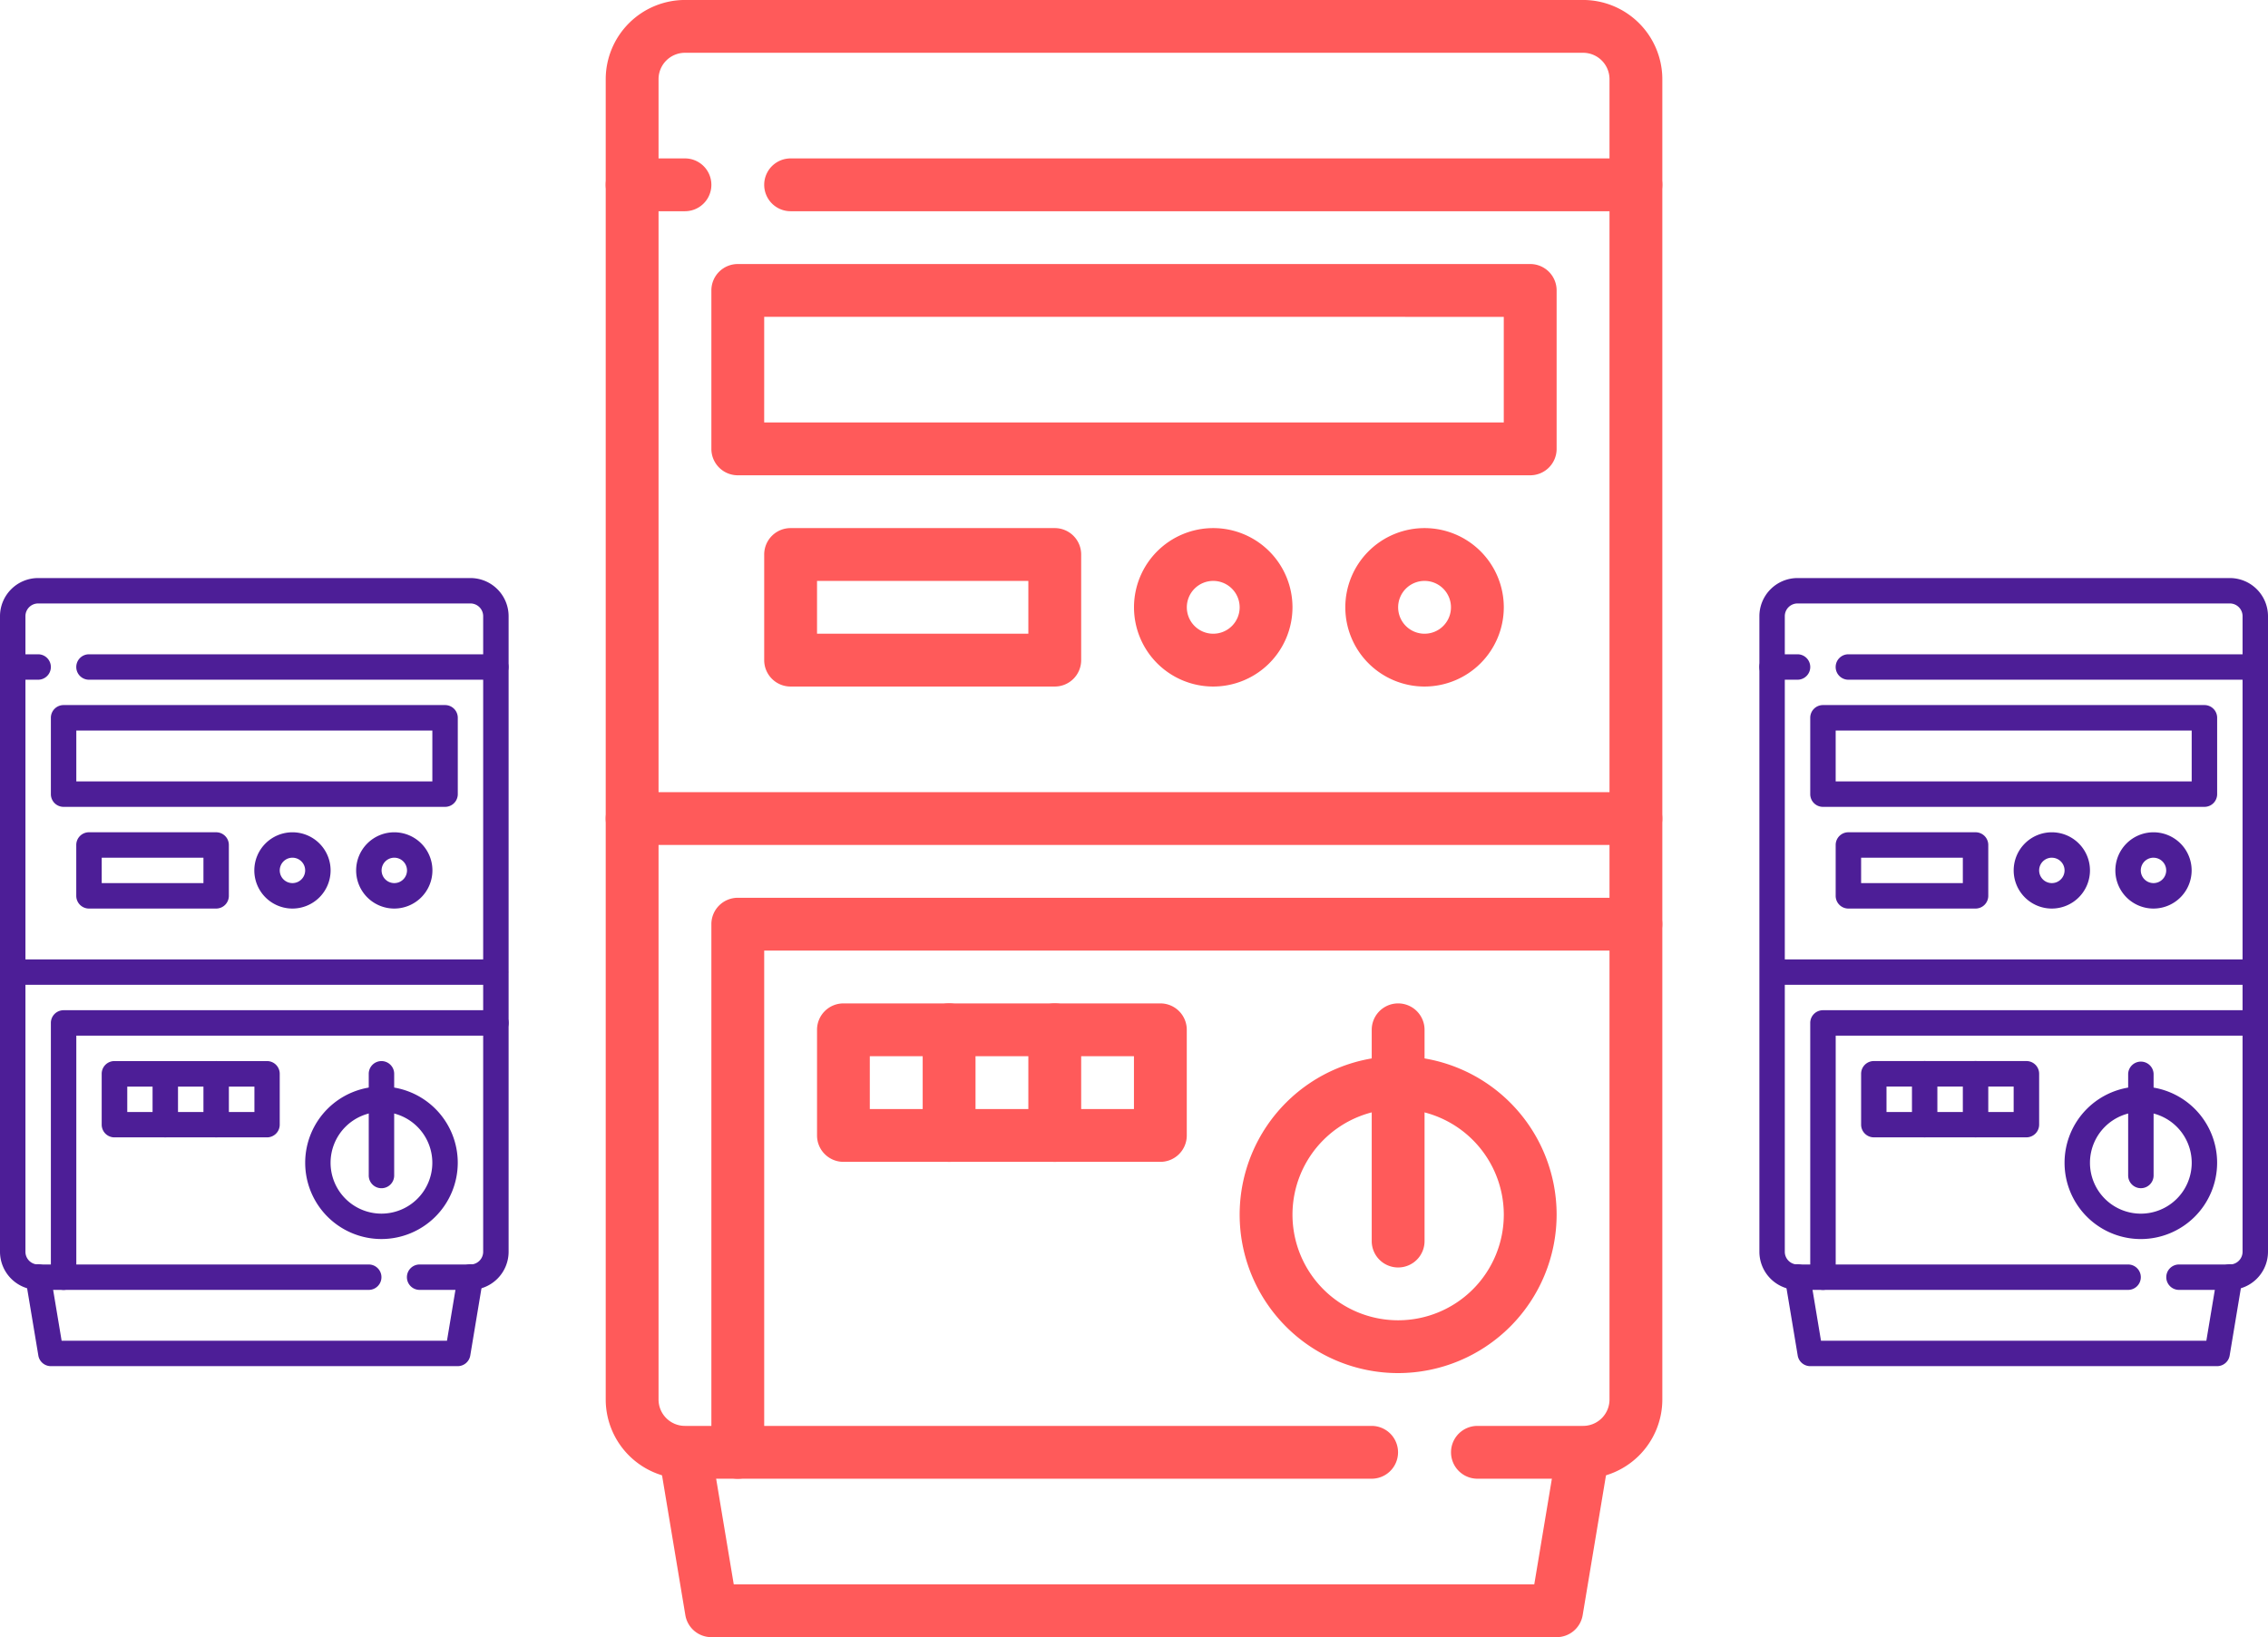 <?xml version="1.0" encoding="UTF-8"?> <svg xmlns="http://www.w3.org/2000/svg" width="90.5" height="65.348" viewBox="0 0 90.5 65.348"><g transform="translate(-945.903 -960.676)"><g transform="translate(970.073 960.675)"><path d="M1018,1028.024h-4.216a1.054,1.054,0,1,1,0-2.108H1018a1.054,1.054,0,0,0,1.054-1.054v-52.7a1.054,1.054,0,0,0-1.054-1.054H982.162a1.054,1.054,0,0,0-1.054,1.054v52.7a1.054,1.054,0,0,0,1.054,1.054h27.4a1.054,1.054,0,1,1,0,2.108h-27.4a3.166,3.166,0,0,1-3.162-3.162v-52.7A3.166,3.166,0,0,1,982.162,969H1018a3.166,3.166,0,0,1,3.162,3.162v52.7A3.166,3.166,0,0,1,1018,1028.024Z" transform="translate(-979 -969)" fill="#ff5a5a"></path><g transform="translate(2.108 56.915)"><path d="M1016.836,1031.432H983.108a1.053,1.053,0,0,1-1.039-.881l-1.054-6.324a1.054,1.054,0,0,1,2.079-.345l.907,5.443h31.943l.907-5.443a1.054,1.054,0,0,1,2.079.345l-1.054,6.324A1.052,1.052,0,0,1,1016.836,1031.432Z" transform="translate(-981 -1022.999)" fill="#ff5a5a"></path></g><g transform="translate(6.324 6.324)"><path d="M1019.782,977.108H986.054a1.054,1.054,0,0,1,0-2.108h33.729a1.054,1.054,0,0,1,0,2.108Z" transform="translate(-985 -975)" fill="#ff5a5a"></path></g><g transform="translate(0 6.324)"><path d="M982.162,977.108h-2.108a1.054,1.054,0,1,1,0-2.108h2.108a1.054,1.054,0,1,1,0,2.108Z" transform="translate(-979 -975)" fill="#ff5a5a"></path></g><g transform="translate(4.216 10.54)"><path d="M1015.674,987.432h-31.62A1.053,1.053,0,0,1,983,986.378v-6.324A1.053,1.053,0,0,1,984.054,979h31.62a1.053,1.053,0,0,1,1.054,1.054v6.324A1.053,1.053,0,0,1,1015.674,987.432Zm-30.567-2.108h29.512v-4.216H985.108Z" transform="translate(-983 -979)" fill="#ff5a5a"></path></g><g transform="translate(6.324 21.08)"><path d="M996.594,995.324h-10.54A1.053,1.053,0,0,1,985,994.27v-4.216A1.053,1.053,0,0,1,986.054,989h10.54a1.053,1.053,0,0,1,1.054,1.054v4.216A1.053,1.053,0,0,1,996.594,995.324Zm-9.486-2.108h8.432v-2.108h-8.432Z" transform="translate(-985 -989)" fill="#ff5a5a"></path></g><g transform="translate(21.08 21.08)"><path d="M1002.162,995.324a3.162,3.162,0,1,1,3.162-3.162A3.166,3.166,0,0,1,1002.162,995.324Zm0-4.216a1.054,1.054,0,1,0,1.054,1.054A1.055,1.055,0,0,0,1002.162,991.108Z" transform="translate(-999 -989)" fill="#ff5a5a"></path></g><g transform="translate(29.512 21.08)"><path d="M1010.162,995.324a3.162,3.162,0,1,1,3.162-3.162A3.166,3.166,0,0,1,1010.162,995.324Zm0-4.216a1.054,1.054,0,1,0,1.054,1.054A1.054,1.054,0,0,0,1010.162,991.108Z" transform="translate(-1007 -989)" fill="#ff5a5a"></path></g><g transform="translate(0 31.62)"><path d="M1020.106,1001.108H980.054a1.054,1.054,0,1,1,0-2.108h40.052a1.054,1.054,0,1,1,0,2.108Z" transform="translate(-979 -999)" fill="#ff5a5a"></path></g><g transform="translate(4.216 35.836)"><path d="M984.054,1026.188a1.053,1.053,0,0,1-1.054-1.054v-21.08a1.053,1.053,0,0,1,1.054-1.054h35.836a1.054,1.054,0,1,1,0,2.108H985.108v20.026A1.053,1.053,0,0,1,984.054,1026.188Z" transform="translate(-983 -1003)" fill="#ff5a5a"></path></g><g transform="translate(25.296 42.16)"><path d="M1009.324,1021.648a6.324,6.324,0,1,1,6.324-6.324A6.33,6.33,0,0,1,1009.324,1021.648Zm0-10.54a4.216,4.216,0,1,0,4.216,4.216A4.22,4.22,0,0,0,1009.324,1011.108Z" transform="translate(-1003 -1009)" fill="#ff5a5a"></path></g><g transform="translate(30.566 40.052)"><path d="M1009.054,1017.54a1.053,1.053,0,0,1-1.054-1.054v-8.432a1.054,1.054,0,1,1,2.108,0v8.432A1.053,1.053,0,0,1,1009.054,1017.54Z" transform="translate(-1008 -1007)" fill="#ff5a5a"></path></g><g transform="translate(8.432 40.052)"><path d="M1000.7,1013.324H988.054A1.053,1.053,0,0,1,987,1012.27v-4.216a1.053,1.053,0,0,1,1.054-1.054H1000.7a1.053,1.053,0,0,1,1.054,1.054v4.216A1.053,1.053,0,0,1,1000.7,1013.324Zm-11.594-2.108h10.54v-2.108h-10.54Z" transform="translate(-987 -1007)" fill="#ff5a5a"></path></g><g transform="translate(12.648 40.052)"><path d="M992.054,1013.324A1.053,1.053,0,0,1,991,1012.27v-4.216a1.054,1.054,0,0,1,2.108,0v4.216A1.053,1.053,0,0,1,992.054,1013.324Z" transform="translate(-991 -1007)" fill="#ff5a5a"></path></g><g transform="translate(16.864 40.052)"><path d="M996.054,1013.324A1.053,1.053,0,0,1,995,1012.27v-4.216a1.054,1.054,0,1,1,2.108,0v4.216A1.053,1.053,0,0,1,996.054,1013.324Z" transform="translate(-995 -1007)" fill="#ff5a5a"></path></g></g><g transform="translate(945.903 983.749)"><path d="M964.676,1005.413h-2.029a.507.507,0,1,1,0-1.014h2.029a.508.508,0,0,0,.507-.508V978.522a.508.508,0,0,0-.507-.508H947.425a.508.508,0,0,0-.507.508v25.369a.508.508,0,0,0,.507.508h13.192a.507.507,0,1,1,0,1.014H947.425a1.524,1.524,0,0,1-1.522-1.522V978.522A1.524,1.524,0,0,1,947.425,977h17.251a1.524,1.524,0,0,1,1.522,1.522v25.369A1.524,1.524,0,0,1,964.676,1005.413Z" transform="translate(-945.903 -977)" fill="#4d1e97"></path><g transform="translate(1.015 27.397)"><path d="M964.574,1019.381H948.337a.507.507,0,0,1-.5-.424l-.508-3.044a.507.507,0,1,1,1-.167l.437,2.62h15.377l.436-2.62a.507.507,0,1,1,1,.167l-.507,3.044A.508.508,0,0,1,964.574,1019.381Z" transform="translate(-947.322 -1015.321)" fill="#4d1e97"></path></g><g transform="translate(3.044 3.044)"><path d="M966.9,982.272H950.668a.507.507,0,1,1,0-1.015H966.9a.507.507,0,0,1,0,1.015Z" transform="translate(-950.161 -981.258)" fill="#4d1e97"></path></g><g transform="translate(0 3.044)"><path d="M947.425,982.272h-1.015a.507.507,0,1,1,0-1.015h1.015a.507.507,0,1,1,0,1.015Z" transform="translate(-945.903 -981.258)" fill="#4d1e97"></path></g><g transform="translate(2.03 5.074)"><path d="M964.471,988.156H949.25a.507.507,0,0,1-.508-.507V984.6a.507.507,0,0,1,.508-.507h15.221a.507.507,0,0,1,.508.507v3.045A.507.507,0,0,1,964.471,988.156Zm-14.714-1.015h14.207v-2.03H949.757Z" transform="translate(-948.742 -984.097)" fill="#4d1e97"></path></g><g transform="translate(3.044 10.148)"><path d="M955.742,994.238h-5.074a.508.508,0,0,1-.508-.508V991.7a.507.507,0,0,1,.508-.507h5.074a.507.507,0,0,1,.507.507v2.03A.507.507,0,0,1,955.742,994.238Zm-4.566-1.015h4.059v-1.014h-4.059Z" transform="translate(-950.161 -991.194)" fill="#4d1e97"></path></g><g transform="translate(10.148 10.148)"><path d="M961.619,994.238a1.522,1.522,0,1,1,1.522-1.522A1.524,1.524,0,0,1,961.619,994.238Zm0-2.03a.507.507,0,1,0,.507.508A.508.508,0,0,0,961.619,992.208Z" transform="translate(-960.097 -991.194)" fill="#4d1e97"></path></g><g transform="translate(14.207 10.148)"><path d="M967.3,994.238a1.522,1.522,0,1,1,1.522-1.522A1.524,1.524,0,0,1,967.3,994.238Zm0-2.03a.507.507,0,1,0,.508.508A.508.508,0,0,0,967.3,992.208Z" transform="translate(-965.774 -991.194)" fill="#4d1e97"></path></g><g transform="translate(0 15.221)"><path d="M965.691,999.305H946.411a.508.508,0,0,1,0-1.015h19.281a.508.508,0,0,1,0,1.015Z" transform="translate(-945.903 -998.29)" fill="#4d1e97"></path></g><g transform="translate(2.03 17.251)"><path d="M949.25,1012.291a.507.507,0,0,1-.508-.508v-10.147a.507.507,0,0,1,.508-.508H966.5a.507.507,0,0,1,0,1.014H949.757v9.64A.507.507,0,0,1,949.25,1012.291Z" transform="translate(-948.742 -1001.129)" fill="#4d1e97"></path></g><g transform="translate(12.177 20.295)"><path d="M965.98,1011.475a3.044,3.044,0,1,1,3.044-3.044A3.048,3.048,0,0,1,965.98,1011.475Zm0-5.074a2.03,2.03,0,1,0,2.029,2.03A2.032,2.032,0,0,0,965.98,1006.4Z" transform="translate(-962.935 -1005.387)" fill="#4d1e97"></path></g><g transform="translate(14.714 19.281)"><path d="M966.992,1009.042a.507.507,0,0,1-.508-.508v-4.059a.507.507,0,0,1,1.015,0v4.059A.507.507,0,0,1,966.992,1009.042Z" transform="translate(-966.484 -1003.968)" fill="#4d1e97"></path></g><g transform="translate(4.059 19.281)"><path d="M958.176,1007.012h-6.089a.507.507,0,0,1-.507-.508v-2.03a.506.506,0,0,1,.507-.507h6.089a.507.507,0,0,1,.508.507v2.03A.507.507,0,0,1,958.176,1007.012ZM952.6,1006h5.074v-1.014H952.6Z" transform="translate(-951.581 -1003.968)" fill="#4d1e97"></path></g><g transform="translate(6.088 19.281)"><path d="M954.927,1007.012a.508.508,0,0,1-.508-.508v-2.03a.508.508,0,0,1,1.015,0v2.03A.508.508,0,0,1,954.927,1007.012Z" transform="translate(-954.419 -1003.968)" fill="#4d1e97"></path></g><g transform="translate(8.118 19.281)"><path d="M957.766,1007.012a.508.508,0,0,1-.508-.508v-2.03a.507.507,0,0,1,1.015,0v2.03A.507.507,0,0,1,957.766,1007.012Z" transform="translate(-957.258 -1003.968)" fill="#4d1e97"></path></g></g><g transform="translate(1016.108 983.749)"><path d="M1042.483,1005.413h-2.03a.507.507,0,1,1,0-1.014h2.03a.508.508,0,0,0,.507-.508V978.522a.508.508,0,0,0-.507-.508h-17.251a.508.508,0,0,0-.508.508v25.369a.508.508,0,0,0,.508.508h13.191a.507.507,0,1,1,0,1.014h-13.191a1.524,1.524,0,0,1-1.522-1.522V978.522a1.524,1.524,0,0,1,1.522-1.522h17.251a1.524,1.524,0,0,1,1.522,1.522v25.369A1.524,1.524,0,0,1,1042.483,1005.413Z" transform="translate(-1023.71 -977)" fill="#4d1e97"></path><g transform="translate(1.015 27.397)"><path d="M1042.38,1019.381h-16.237a.507.507,0,0,1-.5-.424l-.507-3.044a.507.507,0,1,1,1-.167l.436,2.62h15.377l.437-2.62a.507.507,0,1,1,1,.167l-.507,3.044A.508.508,0,0,1,1042.38,1019.381Z" transform="translate(-1025.129 -1015.321)" fill="#4d1e97"></path></g><g transform="translate(3.044 3.044)"><path d="M1044.711,982.272h-16.236a.507.507,0,0,1,0-1.015h16.236a.507.507,0,1,1,0,1.015Z" transform="translate(-1027.968 -981.258)" fill="#4d1e97"></path></g><g transform="translate(0 3.044)"><path d="M1025.232,982.272h-1.015a.507.507,0,0,1,0-1.015h1.015a.507.507,0,0,1,0,1.015Z" transform="translate(-1023.71 -981.258)" fill="#4d1e97"></path></g><g transform="translate(2.029 5.074)"><path d="M1042.277,988.156h-15.221a.507.507,0,0,1-.508-.507V984.6a.507.507,0,0,1,.508-.507h15.221a.507.507,0,0,1,.508.507v3.045A.507.507,0,0,1,1042.277,988.156Zm-14.714-1.015h14.206v-2.03h-14.206Z" transform="translate(-1026.548 -984.097)" fill="#4d1e97"></path></g><g transform="translate(3.044 10.148)"><path d="M1033.549,994.238h-5.074a.507.507,0,0,1-.507-.508V991.7a.507.507,0,0,1,.507-.507h5.074a.507.507,0,0,1,.508.507v2.03A.508.508,0,0,1,1033.549,994.238Zm-4.566-1.015h4.059v-1.014h-4.059Z" transform="translate(-1027.968 -991.194)" fill="#4d1e97"></path></g><g transform="translate(10.147 10.148)"><path d="M1039.425,994.238a1.522,1.522,0,1,1,1.522-1.522A1.524,1.524,0,0,1,1039.425,994.238Zm0-2.03a.507.507,0,1,0,.508.508A.508.508,0,0,0,1039.425,992.209Z" transform="translate(-1037.903 -991.194)" fill="#4d1e97"></path></g><g transform="translate(14.207 10.148)"><path d="M1045.1,994.238a1.522,1.522,0,1,1,1.522-1.522A1.524,1.524,0,0,1,1045.1,994.238Zm0-2.03a.507.507,0,1,0,.507.508A.508.508,0,0,0,1045.1,992.209Z" transform="translate(-1043.581 -991.194)" fill="#4d1e97"></path></g><g transform="translate(0 15.221)"><path d="M1043.5,999.305h-19.28a.508.508,0,0,1,0-1.015h19.28a.508.508,0,1,1,0,1.015Z" transform="translate(-1023.71 -998.29)" fill="#4d1e97"></path></g><g transform="translate(2.029 17.251)"><path d="M1027.056,1012.291a.508.508,0,0,1-.508-.508v-10.147a.507.507,0,0,1,.508-.508h17.251a.507.507,0,1,1,0,1.014h-16.743v9.64A.508.508,0,0,1,1027.056,1012.291Z" transform="translate(-1026.548 -1001.129)" fill="#4d1e97"></path></g><g transform="translate(12.177 20.295)"><path d="M1043.786,1011.476a3.044,3.044,0,1,1,3.044-3.044A3.048,3.048,0,0,1,1043.786,1011.476Zm0-5.074a2.03,2.03,0,1,0,2.03,2.03A2.032,2.032,0,0,0,1043.786,1006.4Z" transform="translate(-1040.742 -1005.387)" fill="#4d1e97"></path></g><g transform="translate(14.713 19.28)"><path d="M1044.8,1009.042a.508.508,0,0,1-.508-.508v-4.059a.508.508,0,0,1,1.015,0v4.059A.508.508,0,0,1,1044.8,1009.042Z" transform="translate(-1044.29 -1003.968)" fill="#4d1e97"></path></g><g transform="translate(4.059 19.28)"><path d="M1035.983,1007.012h-6.088a.508.508,0,0,1-.508-.508v-2.03a.507.507,0,0,1,.508-.507h6.088a.507.507,0,0,1,.508.507v2.03A.508.508,0,0,1,1035.983,1007.012ZM1030.4,1006h5.074v-1.015H1030.4Z" transform="translate(-1029.387 -1003.968)" fill="#4d1e97"></path></g><g transform="translate(6.088 19.28)"><path d="M1032.733,1007.012a.507.507,0,0,1-.507-.508v-2.03a.507.507,0,0,1,1.014,0v2.03A.507.507,0,0,1,1032.733,1007.012Z" transform="translate(-1032.226 -1003.968)" fill="#4d1e97"></path></g><g transform="translate(8.118 19.28)"><path d="M1035.572,1007.012a.507.507,0,0,1-.507-.508v-2.03a.507.507,0,0,1,1.015,0v2.03A.508.508,0,0,1,1035.572,1007.012Z" transform="translate(-1035.065 -1003.968)" fill="#4d1e97"></path></g></g></g></svg> 